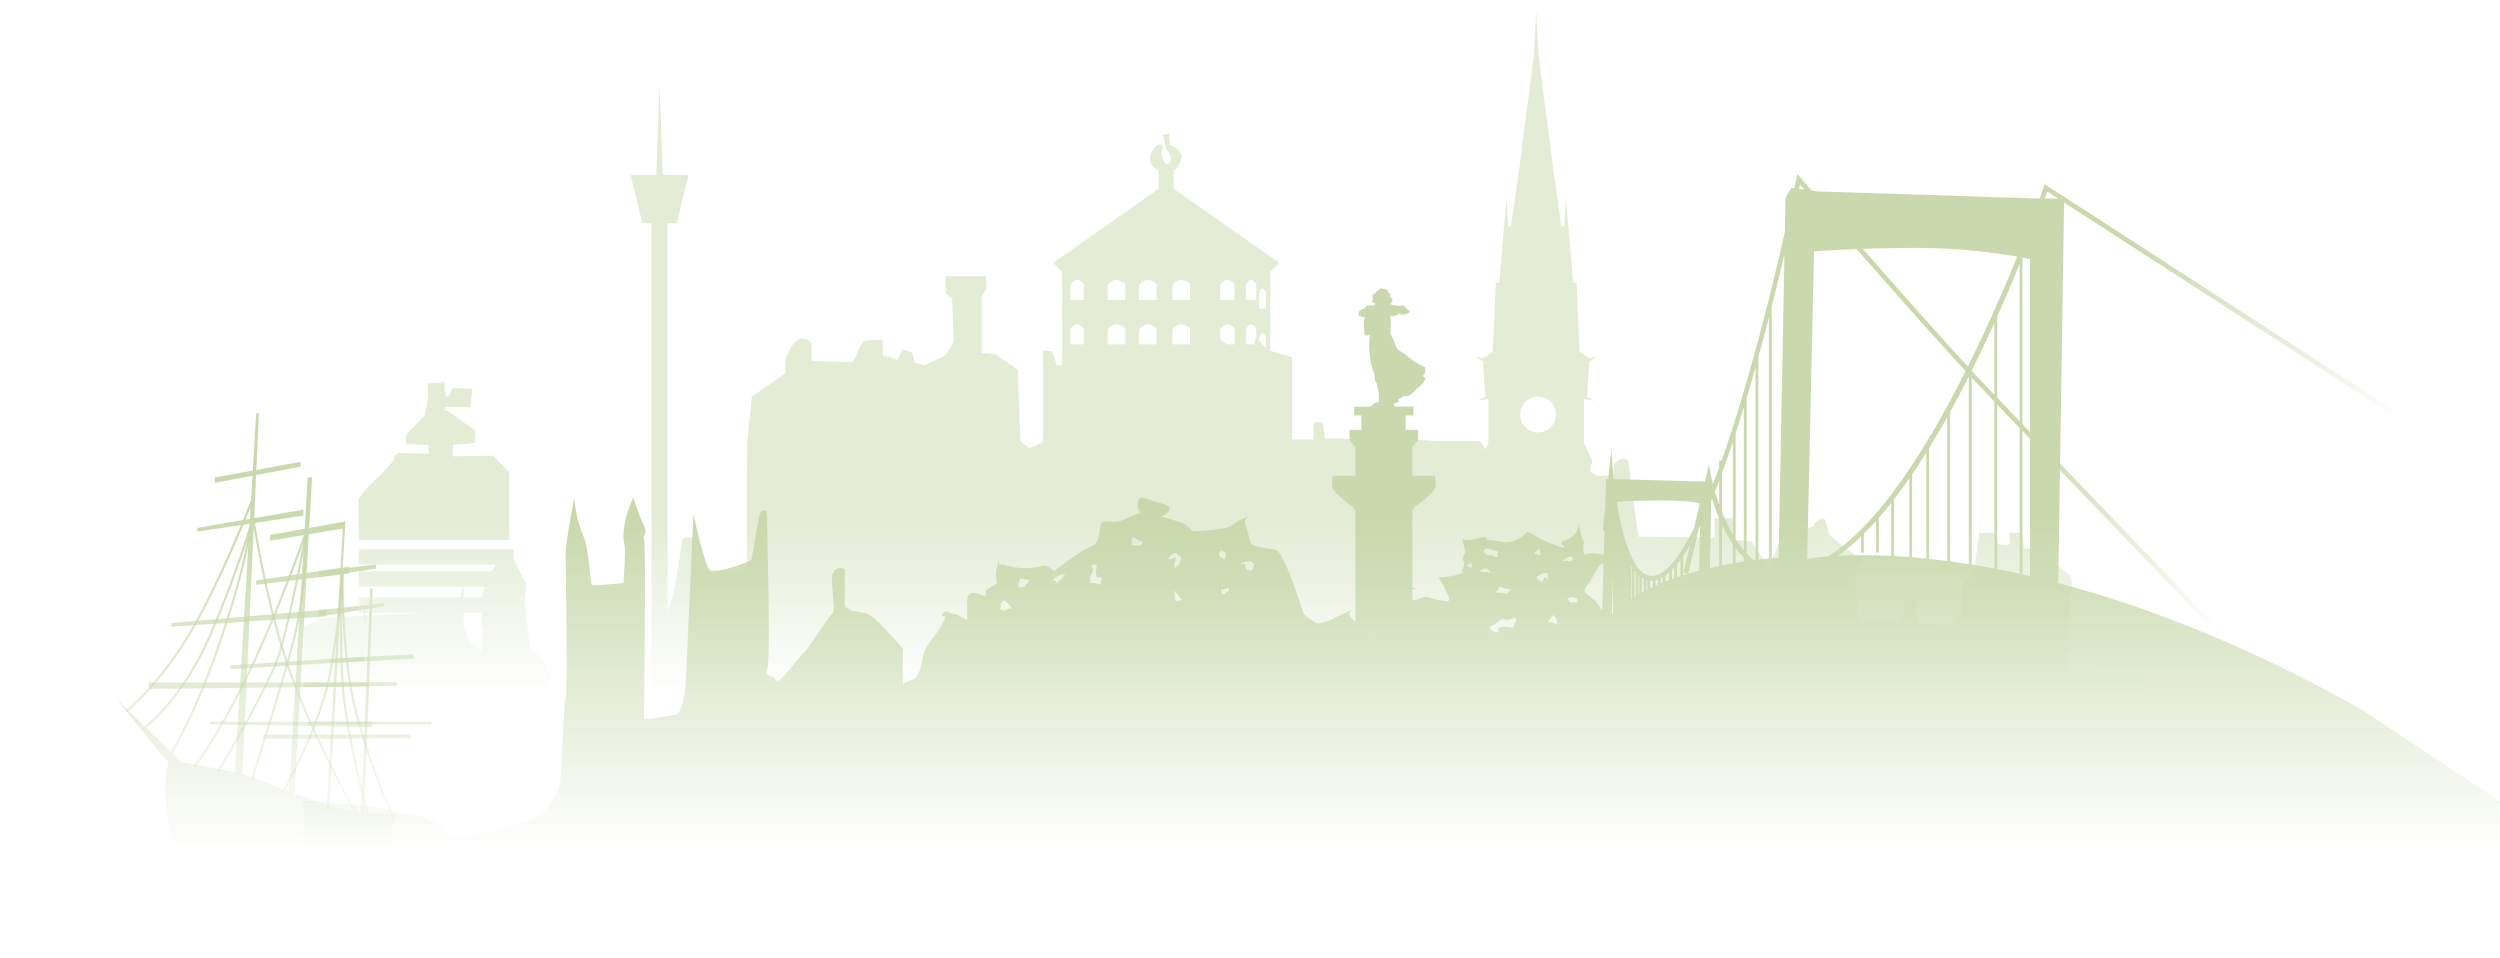 <svg xmlns="http://www.w3.org/2000/svg" xmlns:xlink="http://www.w3.org/1999/xlink" version="1.1" id="Layer_1" x="0" y="0" width="960" height="368" viewBox="-40 0 960 368" enable-background="new -40 0 960 368" xml:space="preserve">
  <path fill="#D0D2D3" d="M100.39 239.11c0-2.82-0.73-5.02-0.73-5.02S99.93 236.22 100.39 239.11z"/>
  <linearGradient id="SVGID_1_" gradientUnits="userSpaceOnUse" x1="-0.77" y1="24.87" x2="-0.77" y2="151.65" gradientTransform="matrix(1 0 0 -1 59.16 351.401)">
    <stop offset="0" style="stop-color:#C9D9AD;stop-opacity:0"/>
    <stop offset="1" stop-color="#C9D9AD"/>
  </linearGradient>
  <path fill="url(#SVGID_1_)" d="M112.4 312.4l-1.65 5.16 -1.65 8.86H27.25c0 0-3.5-13.61-3.71-20.82 -0.21-7.22 1.03-12.78 1.03-12.78l-20.2-24.75 25.15 24.53c0 0 23.92 3.92 30.72 7.01 6.8 3.09 29.48 11.75 37.32 12.37C105.39 312.6 112.4 312.4 112.4 312.4z"/>
  <linearGradient id="SVGID_2_" gradientUnits="userSpaceOnUse" x1="-4.38" y1="24.87" x2="-4.38" y2="151.65" gradientTransform="matrix(1 0 0 -1 59.16 351.401)">
    <stop offset="0" style="stop-color:#C9D9AD;stop-opacity:0"/>
    <stop offset="1" stop-color="#C9D9AD"/>
  </linearGradient>
  <polygon fill="url(#SVGID_2_)" points="58.38 158.8 50.14 297.24 53.09 297.35 59.42 158.8 "/>
  <linearGradient id="SVGID_3_" gradientUnits="userSpaceOnUse" x1="16.23" y1="24.87" x2="16.23" y2="151.65" gradientTransform="matrix(1 0 0 -1 59.16 351.401)">
    <stop offset="0" style="stop-color:#C9D9AD;stop-opacity:0"/>
    <stop offset="1" stop-color="#C9D9AD"/>
  </linearGradient>
  <polygon fill="url(#SVGID_3_)" points="78.17 183.34 70.97 303.98 73.09 304.77 79.82 183.34 "/>
  <linearGradient id="SVGID_4_" gradientUnits="userSpaceOnUse" x1="29.84" y1="24.87" x2="29.84" y2="151.65" gradientTransform="matrix(1 0 0 -1 59.16 351.401)">
    <stop offset="0" style="stop-color:#C9D9AD;stop-opacity:0"/>
    <stop offset="1" stop-color="#C9D9AD"/>
  </linearGradient>
  <polygon fill="url(#SVGID_4_)" points="92.61 200.24 91.77 200.39 85.39 310.74 86.42 310.74 "/>
  <linearGradient id="SVGID_5_" gradientUnits="userSpaceOnUse" x1="41.71" y1="24.87" x2="41.71" y2="151.65" gradientTransform="matrix(1 0 0 -1 59.16 351.401)">
    <stop offset="0" style="stop-color:#C9D9AD;stop-opacity:0"/>
    <stop offset="1" stop-color="#C9D9AD"/>
  </linearGradient>
  <polygon fill="url(#SVGID_5_)" points="102.22 226.01 98.62 312.06 99.82 313.01 103.12 226.01 "/>
  <linearGradient id="SVGID_6_" gradientUnits="userSpaceOnUse" x1="-0.21" y1="24.89" x2="-0.21" y2="151.66" gradientTransform="matrix(1 0 0 -1 59.16 351.401)">
    <stop offset="0" style="stop-color:#C9D9AD;stop-opacity:0"/>
    <stop offset="1" stop-color="#C9D9AD"/>
  </linearGradient>
  <polygon fill="url(#SVGID_6_)" points="42.51 183.34 75.4 177.36 75.4 179.21 42.51 185.4 "/>
  <linearGradient id="SVGID_7_" gradientUnits="userSpaceOnUse" x1="-3.04" y1="24.84" x2="-3.04" y2="151.65" gradientTransform="matrix(1 0 0 -1 59.16 351.401)">
    <stop offset="0" style="stop-color:#C9D9AD;stop-opacity:0"/>
    <stop offset="1" stop-color="#C9D9AD"/>
  </linearGradient>
  <polygon fill="url(#SVGID_7_)" points="35.71 202.72 76.53 195.71 76.53 197.98 35.71 204.16 "/>
  <linearGradient id="SVGID_8_" gradientUnits="userSpaceOnUse" x1="0.03" y1="24.82" x2="0.03" y2="151.7" gradientTransform="matrix(1 0 0 -1 59.16 351.401)">
    <stop offset="0" style="stop-color:#C9D9AD;stop-opacity:0"/>
    <stop offset="1" stop-color="#C9D9AD"/>
  </linearGradient>
  <polygon fill="url(#SVGID_8_)" points="17.15 262.09 101.24 262.09 101.16 263.56 17.15 264.57 "/>
  <linearGradient id="SVGID_9_" gradientUnits="userSpaceOnUse" x1="-3.56" y1="24.9" x2="-3.56" y2="151.64" gradientTransform="matrix(1 0 0 -1 59.16 351.401)">
    <stop offset="0" style="stop-color:#C9D9AD;stop-opacity:0"/>
    <stop offset="1" stop-color="#C9D9AD"/>
  </linearGradient>
  <polygon fill="url(#SVGID_9_)" points="25.81 239.21 85.39 234.06 85.39 236.63 25.81 240.65 "/>
  <linearGradient id="SVGID_10_" gradientUnits="userSpaceOnUse" x1="19.02" y1="24.87" x2="19.02" y2="151.65" gradientTransform="matrix(1 0 0 -1 59.16 351.401)">
    <stop offset="0" style="stop-color:#C9D9AD;stop-opacity:0"/>
    <stop offset="1" stop-color="#C9D9AD"/>
  </linearGradient>
  <polygon fill="url(#SVGID_10_)" points="63.74 205.4 92.61 200.24 92.44 202.82 63.74 207.66 "/>
  <linearGradient id="SVGID_11_" gradientUnits="userSpaceOnUse" x1="17.05" y1="24.84" x2="17.05" y2="151.66" gradientTransform="matrix(1 0 0 -1 59.16 351.401)">
    <stop offset="0" style="stop-color:#C9D9AD;stop-opacity:0"/>
    <stop offset="1" stop-color="#C9D9AD"/>
  </linearGradient>
  <polygon fill="url(#SVGID_11_)" points="58.38 222.92 94.05 217.56 94.05 220.24 58.38 224.57 "/>
  <linearGradient id="SVGID_12_" gradientUnits="userSpaceOnUse" x1="14.9" y1="24.89" x2="14.9" y2="151.63" gradientTransform="matrix(1 0 0 -1 59.16 351.401)">
    <stop offset="0" style="stop-color:#C9D9AD;stop-opacity:0"/>
    <stop offset="1" stop-color="#C9D9AD"/>
  </linearGradient>
  <polygon fill="url(#SVGID_12_)" points="48.49 255.49 99.62 252.2 99.62 253.84 48.49 256.94 "/>
  <linearGradient id="SVGID_13_" gradientUnits="userSpaceOnUse" x1="12.73" y1="24.94" x2="12.73" y2="151.53" gradientTransform="matrix(1 0 0 -1 59.16 351.401)">
    <stop offset="0" style="stop-color:#C9D9AD;stop-opacity:0"/>
    <stop offset="1" stop-color="#C9D9AD"/>
  </linearGradient>
  <polygon fill="url(#SVGID_13_)" points="40.65 277.14 103.12 277.14 103.12 279.2 40.65 278.17 "/>
  <linearGradient id="SVGID_14_" gradientUnits="userSpaceOnUse" x1="30.15" y1="24.86" x2="30.15" y2="151.66" gradientTransform="matrix(1 0 0 -1 59.16 351.401)">
    <stop offset="0" style="stop-color:#C9D9AD;stop-opacity:0"/>
    <stop offset="1" stop-color="#C9D9AD"/>
  </linearGradient>
  <polygon fill="url(#SVGID_14_)" points="61.06 282.09 117.55 282.09 117.55 283.53 61.06 283.67 "/>
  <linearGradient id="SVGID_15_" gradientUnits="userSpaceOnUse" x1="42.72" y1="24.92" x2="42.72" y2="151.56" gradientTransform="matrix(1 0 0 -1 59.16 351.401)">
    <stop offset="0" style="stop-color:#C9D9AD;stop-opacity:0"/>
    <stop offset="1" stop-color="#C9D9AD"/>
  </linearGradient>
  <rect x="78.17" y="277.14" fill="url(#SVGID_15_)" width="47.42" height="1.03"/>
  <linearGradient id="SVGID_16_" gradientUnits="userSpaceOnUse" x1="35.3" y1="24.84" x2="35.3" y2="151.68" gradientTransform="matrix(1 0 0 -1 59.16 351.401)">
    <stop offset="0" style="stop-color:#C9D9AD;stop-opacity:0"/>
    <stop offset="1" stop-color="#C9D9AD"/>
  </linearGradient>
  <polygon fill="url(#SVGID_16_)" points="112.4 261.94 112.4 263.33 76.53 263.86 76.53 262.09 "/>
  <linearGradient id="SVGID_17_" gradientUnits="userSpaceOnUse" x1="43.44" y1="24.87" x2="43.44" y2="151.65" gradientTransform="matrix(1 0 0 -1 59.16 351.401)">
    <stop offset="0" style="stop-color:#C9D9AD;stop-opacity:0"/>
    <stop offset="1" stop-color="#C9D9AD"/>
  </linearGradient>
  <polygon fill="url(#SVGID_17_)" points="118.79 251.22 118.79 252.92 86.86 254.62 86.42 253.02 "/>
  <linearGradient id="SVGID_18_" gradientUnits="userSpaceOnUse" x1="35.71" y1="24.86" x2="35.71" y2="151.66" gradientTransform="matrix(1 0 0 -1 59.16 351.401)">
    <stop offset="0" style="stop-color:#C9D9AD;stop-opacity:0"/>
    <stop offset="1" stop-color="#C9D9AD"/>
  </linearGradient>
  <polygon fill="url(#SVGID_18_)" points="107.45 232.82 82.29 236.84 82.29 234.32 107.45 231.58 "/>
  <linearGradient id="SVGID_19_" gradientUnits="userSpaceOnUse" x1="34.16" y1="24.9" x2="34.16" y2="151.65" gradientTransform="matrix(1 0 0 -1 59.16 351.401)">
    <stop offset="0" style="stop-color:#C9D9AD;stop-opacity:0"/>
    <stop offset="1" stop-color="#C9D9AD"/>
  </linearGradient>
  <polygon fill="url(#SVGID_19_)" points="104.36 218.38 82.29 221.67 82.29 219.33 104.36 216.74 "/>
  <linearGradient id="SVGID_20_" gradientUnits="userSpaceOnUse" x1="-6.35" y1="24.87" x2="-6.35" y2="151.65" gradientTransform="matrix(1 0 0 -1 59.16 351.401)">
    <stop offset="0" style="stop-color:#C9D9AD;stop-opacity:0"/>
    <stop offset="1" stop-color="#C9D9AD"/>
  </linearGradient>
  <path fill="url(#SVGID_20_)" d="M96.64 313.21c-0.18-0.32-18.32-32.51-27.1-59.24 -7.71-23.48-12.35-52.14-13.4-58.98 -2.54 6.34-13.17 32.35-23.38 49.27C21.11 263.58 8.9 273.38 8.78 273.48l-0.51-0.65c0.12-0.1 12.21-9.81 23.79-29 11.6-19.23 23.76-50.26 23.88-50.57l0.57-1.47 0.22 1.56c0.05 0.34 4.84 33.7 13.59 60.36s26.85 58.77 27.04 59.1L96.64 313.21z"/>
  <linearGradient id="SVGID_21_" gradientUnits="userSpaceOnUse" x1="-23.13" y1="24.87" x2="-23.13" y2="151.65" gradientTransform="matrix(1 0 0 -1 59.16 351.401)">
    <stop offset="0" style="stop-color:#C9D9AD;stop-opacity:0"/>
    <stop offset="1" stop-color="#C9D9AD"/>
  </linearGradient>
  <path fill="url(#SVGID_21_)" d="M26.16 289.21l-0.69-0.45c0.09-0.13 8.83-13.58 18.92-43.29 6.44-18.97 9.27-31.27 10.47-37.72 -2.25 6.96-6.82 20.19-13.83 36.47 -10.44 24.25-24.86 35.21-25 35.32l-0.49-0.66c0.14-0.1 14.4-10.95 24.74-34.98 10.38-24.12 15.4-41.53 15.44-41.7l0.81 0.15c-0.01 0.13-1.23 13.57-11.36 43.4C35.04 275.55 26.24 289.08 26.16 289.21z"/>
  <linearGradient id="SVGID_22_" gradientUnits="userSpaceOnUse" x1="-3.01" y1="24.87" x2="-3.01" y2="151.65" gradientTransform="matrix(1 0 0 -1 59.16 351.401)">
    <stop offset="0" style="stop-color:#C9D9AD;stop-opacity:0"/>
    <stop offset="1" stop-color="#C9D9AD"/>
  </linearGradient>
  <path fill="url(#SVGID_22_)" d="M34.95 294.72l-0.65-0.51c0.11-0.14 11.53-14.71 25.48-46.01 8.93-20.04 17.37-43.93 17.45-44.17l0.78 0.28c-0.08 0.24-8.53 24.16-17.48 44.23C46.54 279.94 35.06 294.58 34.95 294.72z"/>
  <linearGradient id="SVGID_23_" gradientUnits="userSpaceOnUse" x1="1.53" y1="24.87" x2="1.53" y2="151.65" gradientTransform="matrix(1 0 0 -1 59.16 351.401)">
    <stop offset="0" style="stop-color:#C9D9AD;stop-opacity:0"/>
    <stop offset="1" stop-color="#C9D9AD"/>
  </linearGradient>
  <path fill="url(#SVGID_23_)" d="M57.12 299.54l-0.79-0.25c0.12-0.37 11.8-37.13 16.08-53.74 3.17-12.29 4.25-27.85 4.62-35.94 -2.14 11.3-7.29 37.23-11.05 46.06 -6.66 15.63-21.8 40.69-21.95 40.94l-0.7-0.43c0.15-0.25 15.26-25.27 21.9-40.84 4.8-11.27 11.92-50.84 12-51.24l0.82 0.08c0 0.24-0.33 24.17-4.82 41.58C68.93 262.38 57.24 299.17 57.12 299.54z"/>
  <linearGradient id="SVGID_24_" gradientUnits="userSpaceOnUse" x1="30.74" y1="24.87" x2="30.74" y2="151.65" gradientTransform="matrix(1 0 0 -1 59.16 351.401)">
    <stop offset="0" style="stop-color:#C9D9AD;stop-opacity:0"/>
    <stop offset="1" stop-color="#C9D9AD"/>
  </linearGradient>
  <path fill="url(#SVGID_24_)" d="M110.23 313.19c-0.07-0.14-6.75-14.11-13.28-37.18 -4.35-15.37-5.49-35.32-5.77-47.03 -0.75 7.99-2.1 19.79-4.36 31.12 -3.92 19.67-17.14 43.15-17.27 43.39l-0.72-0.41c0.13-0.23 13.29-23.6 17.18-43.14 3.9-19.58 5.1-40.56 5.11-40.77l0.83 0.03c-0.01 0.33-0.71 33.61 5.79 56.58 6.51 22.99 13.16 36.9 13.23 37.04L110.23 313.19z"/>
  <linearGradient id="SVGID_25_" gradientUnits="userSpaceOnUse" x1="36.93" y1="24.87" x2="36.93" y2="151.65" gradientTransform="matrix(1 0 0 -1 59.16 351.401)">
    <stop offset="0" style="stop-color:#C9D9AD;stop-opacity:0"/>
    <stop offset="1" stop-color="#C9D9AD"/>
  </linearGradient>
  <path fill="url(#SVGID_25_)" d="M100.84 313.12c-0.06-0.21-5.72-21.3-8.64-40.66 -2.92-19.38-1.09-52.94-1.07-53.28l0.82 0.05c-0.02 0.34-1.85 33.82 1.06 53.11 2.91 19.31 8.56 40.35 8.62 40.57L100.84 313.12z"/>
  <linearGradient id="SVGID_26_" gradientUnits="userSpaceOnUse" x1="380.98" y1="25.29" x2="380.98" y2="149.8" gradientTransform="matrix(1 0 0 -1 59.16 351.401)">
    <stop offset="0.48" style="stop-color:#E4ECD6;stop-opacity:0"/>
    <stop offset="1" stop-color="#E4ECD6"/>
  </linearGradient>
  <path fill="url(#SVGID_26_)" d="M791.74 283.54c-3.3-0.62-9.69-3.09-9.69-3.71s2.06-19.79 2.06-19.79L753.6 257.15l1.24-27.83c0 0 1.85-6.19-0.21-8.45 -2.06-2.26-5.36-3.3-5.36-5.77s0.62-4.53-4.12-4.53c-4.74 0-7.83 0-7.83 0s-1.03-5.98-1.65-5.98 -4.33 0-4.33 0 1.24 4.12 0 4.54c-1.23 0.41-3.92 0-4.12-0.62 -0.21-0.62-1.44-3.92-1.44-3.92h-5.77l-1.85 14.02c0 0-5.15 7.01-5.15 8.04 0 1.03 0 8.25 0 9.28s-2.47 3.92-2.47 3.92l-14.02-0.41 -1.44-9.07 -4.12 0.21v5.77l-2.06 2.27 -15.46-0.41 -1.24-19.38 4.12-2.89c0 0-14.22-9.89-14.22-11.34s-1.24-5.57-1.85-5.57c-0.62 0-3.3 1.03-3.71 2.68 -0.41 1.65-6.6 1.03-6.6 1.03V198h-5.57c0 0-1.03 7.84-1.24 9.69 -0.2 1.86-3.92 10.1-3.92 10.1l-6.6-9.89 -7.22-0.62v-8.25h-7.01v7.42l-29.27-0.41c0 0-3.71-27.21-3.71-28.45s-1.85-1.85-2.68-1.44c-0.82 0.41-3.09 1.44-3.09 2.89 0 1.45 0 3.5 0 3.5l-6.18 0.21 -2.74-1.66v-2.71h0.67v-1.5l-3.11-6.74v-16.85c0 0 2.24 0.1 3.57 0.7 -0.23-0.9-2.44-1.64-2.44-1.64l0.97-13.58 3.13-1.87 -3.13 0.73 -3.77-2.5L565.4 108.57h-1.33L562.3 87.75l-1.03-11.28 -0.63 10.41c0 0-1.04 0.1-1.14-0.43 -0.1-0.54-2.67-18.72-3.33-23.56 -0.67-4.84-1.77-14.75-2.2-17.18 -0.43-2.44-2.97-22.82-3.14-24.39 -0.07-0.73-0.93-17.22-0.93-17.22s-0.89 16.79-0.93 17.22c-0.17 1.57-2.71 21.95-3.14 24.39 -0.44 2.44-1.54 12.35-2.2 17.18 -0.67 4.84-3.23 23.02-3.34 23.56 -0.1 0.54-1.13 0.44-1.13 0.44l-0.63-10.41 -1.04 11.28 -1.77 20.82h-1.33l-1.2 26.56 -3.77 2.5 -3.13-0.73 3.13 1.87 0.97 13.58c0 0-2.2 0.74-2.44 1.64 1.34-0.6 3.57-0.7 3.57-0.7v16.85l-1.11 2.41 -2.09-3.2H511.83l-10.31-0.62 -16.49-0.21h-6.39l-9.89-0.21 -0.82-6.18h-3.51v6.6h-8.25V137.2l-8.38-2.53V104.36l3.43-3.43 -40.54-28.45V65.33c0 0 2.75-1.37 3.16-5.63 0 0-1.21-3.16-4.51-3.99 -0.41-2.33-0.41-4.53-0.41-4.53L406.03 52l0.96 0.69 0.81 4.54c0 0 3.04 3.16 1.39 5.22 -1.65 2.06-3.85-2.22-2.89-5.22 0.96-3-3.3-2.2-4.53 2.47 -1.09 4.14 3.16 5.63 3.16 5.63v7.15l-40.54 28.45 3.43 3.44v36.02c-1.19-0.05-1.95-0.09-1.95-0.09l-1.85-5.36 -3.5-0.41v35.25l-5.15 2.27 -3.51-2.47 -1.03-27.63 -8.66-5.98 -5.15-0.41V113.5l1.85-2.68 -0.21-4.74h-15.52v6.6l2.47 1.86 0.62 16.7 -3.09 5.15 -8.25 3.92 -3.5-1.03 -1.24-3.92 -3.5-1.24 -2.06 4.12 -5.57-1.85v-5.98c0 0-5.77 0-7.21 0.62 -1.44 0.62-3.09 5.77-3.09 5.77l-1.24 2.27 -15.87-0.41v-6.8c0 0-1.44-2.47-4.53-1.65 -3.09 0.82-5.57 7.83-5.57 8.66 0 0.82 0 4.54 0 4.54l-12.78 8.87 -1.85 17.93c0 0-0.21 46.39 0 48.04 0.21 1.65-1.86 1.85-1.86 1.85l-17.32-1.85 -1.44-11.96c0 0-3.3 0-3.92 0.41 -0.62 0.41-2.68 20.41-5.15 25.57 -0.28 0.58-0.56 1.5-0.83 2.65V85.7h3.5l4.54-18.55h-9.89l-1.24-34.84 -1.24 34.84h-9.9l4.54 18.55h3.5v182.77l-4.53 0.43 -33.81 1.86c0 0-2.06-3.5-1.85-4.33 0.21-0.82 0.62-2.88 1.03-4.74 0.41-1.85 1.03 0.21-0.21-2.88 -1.24-3.09-2.47-6.6-4.12-7.63s-3.09-1.85-3.09-1.85l-1.85-14.21c0 0 0.83 0.2 0-1.25 -0.82-1.44 0.83-9.48 0-10.52 -0.74-0.92-3.77-7.1-4.41-8.4v-4.03H97.82v5.9h52.56c-0.53 0.81-1.09 1.69-1.62 2.57H97.82v5.9h39.79c-0.22 1.16-0.5 2.63-0.81 4.1H97.82v5.92h26.72c-11.68 0.49-40.62 1.78-40.95 2.27 -0.41 0.62-7.01 2.89-7.01 2.89v139.56H803.7V290.37C795.04 287.87 795.04 284.16 791.74 283.54zM138.01 225.27h8.16c-0.44 1.27-0.99 2.79-1 4.1h-7.15C138.01 227.82 138.01 226.38 138.01 225.27zM131.6 235.29h3.22C134.08 235.42 132.76 235.38 131.6 235.29zM144.94 250.35l-2.19-2.68 -2.27-1.03c0 0-2.47-4.54-2.47-8.45 0-0.74 0-1.75 0-2.89h7.14c-0.17 2.7-0.37 5.43 0.01 5.78C145.84 241.69 144.94 250.35 144.94 250.35zM376.15 132.22h-5.22v-5.63c0 0 1.1-2.06 2.61-2.06 1.51 0 2.61 1.65 2.61 1.65V132.22L376.15 132.22zM376.15 115.18h-5.22v-5.63c0 0 1.1-2.06 2.61-2.06 1.51 0 2.61 1.65 2.61 1.65V115.18L376.15 115.18zM392.1 132.22h-6.73v-5.63c0 0 1.42-2.06 3.37-2.06 1.95 0 3.37 1.65 3.37 1.65v6.04H392.1zM392.1 115.18h-6.73v-5.63c0 0 1.42-2.06 3.37-2.06 1.95 0 3.37 1.65 3.37 1.65v6.04H392.1zM404.09 132.22h-6.73v-5.63c0 0 1.42-2.06 3.36-2.06 1.95 0 3.37 1.65 3.37 1.65V132.22L404.09 132.22zM404.09 115.18h-6.73v-5.63c0 0 1.42-2.06 3.36-2.06 1.95 0 3.37 1.65 3.37 1.65V115.18L404.09 115.18zM416.94 132.22h-6.73v-5.63c0 0 1.41-2.06 3.37-2.06 1.95 0 3.37 1.65 3.37 1.65v6.04H416.94zM416.94 115.18h-6.73v-5.63c0 0 1.41-2.06 3.37-2.06 1.95 0 3.37 1.65 3.37 1.65v6.04H416.94zM434.05 132.22h-3.08l-2.42-2.08v-3.56c0 0 1.16-2.06 2.75-2.06 1.6 0 2.75 1.65 2.75 1.65V132.22zM434.05 115.18h-5.5v-5.63c0 0 1.16-2.06 2.75-2.06 1.6 0 2.75 1.65 2.75 1.65V115.18zM442.4 130.02l-0.31-0.28 -0.39 2.48h-3.29v-5.63c0 0 0.84-2.06 1.99-2.06 1.16 0 1.99 1.65 1.99 1.65v3.84H442.4zM442.4 115.18h-3.98v-5.63c0 0 0.84-2.06 1.99-2.06 1.16 0 1.99 1.65 1.99 1.65V115.18L442.4 115.18zM446.13 133.46l-2.64-2.43v-1.15c0 0 0.55-2.06 1.32-2.06 0.77 0 1.32 1.65 1.32 1.65V133.46zM446.13 118.48h-2.64v-5.63c0 0 0.55-2.06 1.32-2.06 0.77 0 1.32 1.65 1.32 1.65V118.48zM550.62 166.05c-3.8 0-6.87-3.08-6.87-6.88 0-3.79 3.08-6.87 6.88-6.87s6.87 3.08 6.87 6.88C557.5 162.97 554.42 166.05 550.62 166.05z"/>
  <linearGradient id="SVGID_27_" gradientUnits="userSpaceOnUse" x1="67.41" y1="25.29" x2="67.41" y2="149.8" gradientTransform="matrix(1 0 0 -1 59.16 351.401)">
    <stop offset="0.48" style="stop-color:#E4ECD6;stop-opacity:0"/>
    <stop offset="1" stop-color="#E4ECD6"/>
  </linearGradient>
  <path fill="url(#SVGID_27_)" d="M155.54 207.32v-25.93l-6.2-6.42 -15.43 0.26v-4.36l8.45-0.78v-2.02c0 0 0.51-3.11-0.25-3.11 -0.73 0-9.46-7.19-10.69-7.19 -1.22 0-0.49-1.53-0.49-1.53s2.99 0 5.23 0c2.23 0 4.48 0.25 4.48 0.25l0.74-7.18c0 0-5.22-0.24-6.97-0.24 -1.76 0-0.49 1.02-1.76 2.56 -1.24 1.53-1.49 0-1.73-0.76 -0.24-0.78-0.24-4.13-0.24-4.13l-6.48 0.52 0.25 5.38 -1.24 6.69c0 0-3.73 4.11-5.97 6.16 -2.23 2.06-1.23 4.89-1.23 4.89l8.44 0.51 0.23 3.34c0 0-7.21 0-10.18-0.26 -2.98-0.25-3.22 1.28-3.22 2.31 0 1.03-6.72 7.69-8.71 9.48 -2 1.78-4.97 5.9-4.97 5.9l0.23 15.68h57.71V207.32z"/>
  <linearGradient id="SVGID_28_" gradientUnits="userSpaceOnUse" x1="755.05" y1="113.12" x2="678.64" y2="186.15" gradientTransform="matrix(1 0 0 -1 59.16 351.401)">
    <stop offset="0" style="stop-color:#C9D9AD;stop-opacity:0"/>
    <stop offset="1" stop-color="#C9D9AD"/>
  </linearGradient>
  <path fill="url(#SVGID_28_)" d="M718.96 144.33c-18.16-19.28-67.09-75.53-67.58-76.1l-1.22-1.4 -0.37 1.82c-0.3 1.47-0.61 2.97-0.93 4.51 0.65 0.05 1.25 0.18 1.79 0.39 0.23-1.07 0.42-1.99 0.57-2.71 7.71 8.85 49.84 57.15 66.41 74.75 18.18 19.3 172.63 179.99 173.15 180.52l1.32-1.28C891.57 324.3 737.12 163.62 718.96 144.33z"/>
  <linearGradient id="SVGID_29_" gradientUnits="userSpaceOnUse" x1="819.6" y1="156" x2="712.8" y2="165.28" gradientTransform="matrix(1 0 0 -1 59.16 351.401)">
    <stop offset="0" style="stop-color:#C9D9AD;stop-opacity:0"/>
    <stop offset="1" stop-color="#C9D9AD"/>
  </linearGradient>
  <path fill="url(#SVGID_29_)" d="M745.15 70.74l-0.38 1.12c-0.06 0.2-1.03 2.99-2.76 7.65 0.67 0.07 1.27 0.24 1.82 0.47 1.07-2.92 1.85-5.13 2.3-6.41l398.95 258.03 1-1.54L745.15 70.74z"/>
  <linearGradient id="SVGID_30_" gradientUnits="userSpaceOnUse" x1="453.02" y1="24.65" x2="453.02" y2="150.14" gradientTransform="matrix(1 0 0 -1 59.16 351.401)">
    <stop offset="0" style="stop-color:#C9D9AD;stop-opacity:0"/>
    <stop offset="1" stop-color="#C9D9AD"/>
  </linearGradient>
  <path fill="url(#SVGID_30_)" d="M947.75 326.11l-80.92-53.66c-45.05-25.36-84.32-40.11-116.46-48.56l2.26-147.63h-9.19l-84.89-2.73L647.82 72.16l-2.18 3.71 -0.25 13.14c-6.25 27.71-14.97 61.4-24.27 87.83h-0.95v2.68c-0.79 2.2-1.59 4.35-2.39 6.44 -0.51-1.98-0.75-3.23-0.77-3.29l-0.8-4.28 -1.53 6.53 -34.01-0.91h-1.02c-0.1-1.02-0.18-1.96-0.25-2.8l-0.65-8.64 -1.21 11.44h-0.82l-0.32 10.73 -0.95 9 0.68 0.09 -0.28 9.22c-7.8-2.04-7.39 2.06-7.81-2.06 -0.41-4.12 1.24 0-0.41-4.12 -1.65-4.12-0.83-7.83-1.65-4.12 -0.82 3.71-4.95 4.53-6.18 5.36 -1.24 0.83 4.95 4.12-3.71 0.83 -8.66-3.3-9.07-5.77-10.31-4.12 -1.24 1.65-3.3 2.47-4.54 2.89 -1.23 0.41 2.06 0-1.23 0.41 -3.3 0.41-1.65 0-5.36-0.41s-3.71-0.41-3.71-0.41 0.82-2.06-4.12-0.41c-4.95 1.65-5.77-1.65-4.95 1.65 0.83 3.3 0.83 3.3 0.83 3.3s-0.97 2.48-1.1 2.48 1.37 2.06 0 4.12c-1.37 2.06 2.75 0.82-1.37 2.06 -4.12 1.24-7.83 1.24-7.83 1.24 2.48 4.12 4.95 8.66 3.71 9.07 -1.24 0.41-2.47-0.41-3.71-0.41 -1.24 0-3.71-1.24-4.95-1.24 -1.24 0-2.89 1.24-4.12 1.24 -0.24 0-0.6 0.08-1 0.18v-3.99c1.44-0.81 2.34-0.96 0-0.8v-29.82c0.19-0.43 0.46-0.83 0.82-1.15 2.13-1.88 7.95-5.48 8.08-8.18 0.13-2.69-0.23-3.95-0.23-3.95h-8.67V171.5l2.21-2.36v-4.1h-4.76v-5.53h2.98v-3.39h-6.97c-0.04-0.12-0.1-0.21-0.2-0.22 -0.27-0.04-0.4-0.75-0.4-0.79s0.18-0.23 0.86-0.4c0.69-0.16 1.13-0.51 1.13-0.51s-0.05-0.33-0.16-0.65c-0.11-0.31 0.49-0.49 0.86-0.69 0.37-0.2 1.06-0.8 1.06-0.8s1.37 0.15 2.14-0.14c0.78-0.29 2.06-1.64 2.7-2.35 0.64-0.71 1.75-1.43 2.5-2.24 0.75-0.81 1.12-2.18 1.12-2.18l-1.05-0.71c0 0 0.55-0.68 0.85-1.3 0.3-0.63 0-2.19 0-2.19s-1.39-0.57-2.14-0.96c-0.75-0.39-3.52-2.14-4.78-3.35 -1.26-1.22-3.29-2.13-3.59-2.42 -0.3-0.29-0.55-0.89-0.92-2.05 -0.36-1.16-1.85-3.93-1.95-4.34 0.1-0.16 0.31-1.96 0.29-3.09 -0.02-1.13-0.22-3.6-0.22-3.6s0.3 0.27 0.98 0.26c0.69-0.01 2.22-0.89 2.49-0.94 0.27-0.05 0.19 0.38 1.61 0.36 1.43-0.01 2.28-0.83 2.33-1.13s-0.29-0.58-0.71-0.75c-0.43-0.18-1.04-1.18-1.52-1.53 -0.47-0.35-1.42 0.15-3-0.03 -1.58-0.17-2.4-0.71-2.36-0.71s0.53 0.09 0.94-1.03c0.42-1.11-1.1-1.65-1.1-1.65s0.19-0.65 0.22-0.69c0.02-0.04 0.42 0.11 0.65 0.06 -0.1-0.29-1.44-1.02-1.44-1.02s-0.01-0.19 0.11-0.47c-0.25-0.79-2.31-1.1-2.8-1.13 -0.49-0.02-0.85 0.76-0.89 0.76s-0.39 0.09-0.59 0.27 -1.45 1.23-1.79 1.56c-0.34 0.34 0.25 0.56 0.25 0.56s-0.07 0.21-0.12 0.34 -0.08 0.97-0.15 0.99c-0.06 0.02-0.21 0.36-0.17 0.5s0.86 0.73 0.9 0.81c0.04 0.09 0.51 0.1 0.51 0.1s-0.3 0.35-0.41 0.41c-0.11 0.06-0.81 0.28-1.03 0.28 -0.21 0-1.2 0.05-1.45 0.06s-0.54 0-0.54 0l-0.23 0.33 -0.2 0.38h-0.42l-0.13 0.62c0 0 0 0-0.43-0.05 -0.42-0.05-1.35 0.82-1.53 0.9 -0.17 0.08-0.15 0.95-0.15 1.23 0 0.28 0.63 0.7 0.93 0.78 0.3 0.07 1.38 0.1 1.38 0.1s-0.23 0.87-0.3 2.25c-0.08 1.38 0.12 4.41 0.42 4.78 0.3 0.38 1.85-0.18 1.85-0.18s-0.15 1.98-0.25 3.76c-0.1 1.78 0.35 5.03 0.58 6.58 0.23 1.55 1.32 4.51 1.32 4.51s0.33 1.23 0.3 2.18c-0.02 0.95 0.7 1.55 0.7 1.55s0.07 0.5 0.2 1.33 0.55 1.9 0.63 2.95c0.08 1.06 0 2.96 0 2.96s-0.55 0.1-0.7 0.12c-0.15 0.03-0.6 0.18-0.6 0.18s-0.32 0.2-0.42 0.25 0 0-0.1 0.07c-0.1 0.08-0.25 0.1-0.37 0.15s-0.12 0.15-0.15 0.45c-0.02 0.3-0.12 0.18-0.52 0.32 -0.21 0.08-0.31 0.16-0.37 0.24h-6.23v3.39h2.75v5.53h-4.52v4.1l2.21 2.36v11.19h-8.69c0 0-0.35 1.26-0.22 3.95 0.13 2.7 5.94 6.3 8.08 8.18 0.37 0.33 0.64 0.73 0.83 1.18v42.82c-1.24-1.08-1.76-1.86-2.28-2.64 -0.82-1.23 2.89-2.89-0.82-1.23 -3.71 1.65-4.54 2.06-5.77 2.88 -1.24 0.83-5.77 1.65-5.77 1.65s-4.95-2.89-5.36-4.12c-0.41-1.24-7.42-23.92-10.72-24.33 -3.3-0.41-9.07-1.24-9.48-2.47 -0.41-1.24-1.24-5.12-2.06-7.3 -0.82-2.18 2.88-3.83-0.82-2.18 -3.71 1.65-3.3 3.3-9.49 4.12 -6.18 0.82-9.89 0.82-9.89 0.82s-1.65-2.06-3.3-2.89 -8.66-2.73-8.66-2.73 7.01-3.45 0-5.1c-7.01-1.65-8.66-4.12-9.07 0 -0.41 4.13 2.47 3.3-0.41 4.13 -2.89 0.82-4.53 2.47-7.83 2.88 -3.3 0.41-5.77-1.24-6.18 2.06 -0.41 3.3-1.24 6.6-2.47 7.01 -1.24 0.41-1.65 0.41-4.95 2.47 -3.3 2.06-10.31 7.42-10.31 7.42s-2.89-2.47-4.12-2.06c-1.24 0.41-4.12 0.83-5.36 0.83 -1.24 0 1.65 0.41-3.71 0 -5.36-0.41-6.18-1.65-7.42-1.24 -1.24 0.41 0-4.12-1.24 0.41 -1.24 4.54 0 6.6 0 6.6l-4.53 2.89v2.48c0 0-7.01-4.13-7.01 1.24 0 5.36 0 7.84 0 7.84s-3.71-2.47-4.95-2.47c-1.24 0-3.71-2.06-4.54 0 -0.83 2.06 2.47-1.24 0 3.71 -2.48 4.95-6.6 7.84-7.42 12.37 -0.82 4.53-2.06 8.42-3.71 8.95 -1.65 0.53-4.12 1.77-4.12 1.77v-10.72 -2.89c0 0-9.48-10.72-11.96-12.37 -2.47-1.65-7.83-2.06-7.83-2.06l-2.47-1.65v-14.43c0 0-4.95-2.06-4.95 4.12 0 6.19 1.65 11.96 0 13.2 -1.65 1.24-9.48 14.02-10.72 14.84 -1.24 0.83-0.41 0.42-3.71 4.12 -3.3 3.71-6.18 8.43-7.42 6.07 -1.24-2.36-4.12 0.12-2.89-4.42 1.24-4.53-0.3-60.2-0.3-60.2s-2.17-1.65-3 2.47c-0.82 4.13-2.47 14.84-2.89 16.08 -0.41 1.23-13.61 5.36-15.67 4.53 -2.06-0.82-6.6-21.85-6.6-21.85s-2.47 55.02-2.89 63.38c-0.41 8.36-2.06 12.49-3.3 13.31 -1.24 0.83-12.78 2.06-12.78 2.06s0.83-68.03 0-69.27c-0.82-1.24 1.65-1.65 0-4.95s-4.12-10.91-4.12-10.91 -2.47 5.14-3.3 10.09 -0.41 6.6 0 8.66c0.41 2.06-0.48 14.02-0.48 14.02s-10.65 1.24-11.89 0.83c-1.24-0.41-0.82-12.78-3.71-19.38 -2.89-6.6-3.3-14.21-3.3-14.21s-3.3 17.51-3.3 20.4c0 2.89 0.82 51.54 0 56.08 -0.82 4.54-1.65 28.45-2.06 32.99 -0.41 4.54-7.01 12.78-9.48 13.61 -2.47 0.83-32.98 12.37-36.28 4.12s-52.78-10.82-52.78-10.82v36.8 145.19l691.41 6.47 -2.27-163.01 74 10.61L947.75 326.11zM346.75 233.98c-0.82 0.62 0 0-0.72 0.42 -0.72 0.41 0 0-1.24-0.21 -1.24-0.21-0.51-0.52-0.51-1.65s0.31-1.03 1.03-1.96c0 0 1.24 0.21 2.58 1.99C349.22 234.36 347.57 233.36 346.75 233.98zM353.86 224.6c-0.31 0.72-0.51 0.62-1.65 0.93 -1.13 0.31-0.72 0-1.03 0 0 0-0.31-1.44 0-1.57s0.21-0.91 0.41-1.42c0.2-0.51 1.24-0.21 2.99 0C356.33 222.74 354.17 223.88 353.86 224.6zM368.49 221.1c-0.1 0.62-0.72 1.13-2.06 2.27 -1.34 1.13 0 0-1.65-0.41 -1.65-0.41 0 0-0.1-0.69 0 0 2.27-1.88 3.92-1.78C370.25 220.58 368.6 220.47 368.49 221.1zM382.62 223.85c-0.2 1.42-0.93-0.08-2.81 0s-0.9-0.59-1.21-1.69c-0.31-1.1 0.31-1.38 0.58-1.69s0.25-0.51 0.45-1.85c0.21-1.34-0.31-0.63-0.31-0.63s-0.62-1.01 0.72-1.22c1.34-0.2 1.13 0.62 0.82 2.47l0.05 1.36 0.26 1.01c0 0 0 0 1.44 0.1C384.06 221.82 382.82 222.43 382.62 223.85zM398.18 209.45c-0.31 0-1.13 0-1.44 0 -0.31 0-1.13 0-1.85-0.1 -0.72-0.1-0.21-0.72 0-3.2l2.89 1.65c0 0 0.51 0.1 0.82 0C398.9 207.69 398.49 209.45 398.18 209.45zM410.96 217.69c-0.31-0.41 0.21-1.03 0.52-2.89 0.31-1.85-0.93 0.1-2.27 0s-0.1-1.03 0.51-1.55c0 0 0.93-0.92 1.35-0.92 0.43 0 1.23 0.62 2.05 1.34 0.83 0.72 0.21 1.13 0 2.09 -0.21 0.95-0.51 0.9-1.6 1.93C410.44 218.72 411.27 218.1 410.96 217.69zM413.54 230.58c-0.62 0.1-1.55 0.41-1.86 0 -0.31-0.41-0.49-0.21-0.61-1.24 -0.11-1.03 0-2.48 0-2.48 0.4 0.41 0.61 0.52 1.33 1.55 0.72 1.03 0.31 0.21 0.72 1.03C413.54 230.27 414.17 230.48 413.54 230.58zM429.14 210.19C429.23 209.68 429.21 209.78 429.14 210.19L429.14 210.19zM427.97 212.33c0 0 0.9-0.62 1.13-1.96 -0.06 0.36-0.15 0.85-0.23 1.34 0 0 1.16-0.31 1.56 0.6 0.4 0.91 0.33 0.54 0 1.88 -0.32 1.34-0.6 0.1-1.22 0C428.58 214.08 428.28 213.98 427.97 212.33zM431.37 227.25c-0.52 0.07-0.93 0.75-1.34 0.96s-0.93 0-1.13-1.34c-0.21-1.34 0.62-0.1 1.13-0.62l1.96-0.58C431.99 225.67 431.89 227.17 431.37 227.25zM441.16 218.25c-0.2 1.08-1.65 0.98-2.37 0.47s-0.21-0.83-0.72-1.96c-0.51-1.13 0 0-1.03-0.03 -1.03-0.03 0.31-0.8 0.62-1l2.79-0.21c1.03 0.93 0 0 0.72 0.72C441.89 216.97 441.37 217.18 441.16 218.25zM485.67 244.9h0.9C486.19 245.13 485.87 245.16 485.67 244.9zM525.17 217.59c-0.41 0.31 0 0.72 0 0.72s-0.41-0.31-1.44-0.82c-1.03-0.52 0.31-0.52 0.93-1.44C524.66 216.04 525.59 217.28 525.17 217.59zM539.09 226.15c1.76 0.21 0.42 0.52 0 1.44 -0.41 0.93-0.41 0-3.4 0 -2.99 0 0-0.41 0-2.37C535.69 225.22 537.34 225.94 539.09 226.15zM530.19 210.99c0.89-0.93 2.61 0.21 4.17 0.52 1.56 0.31 0.4 0.83 0.71 1.76 0.31 0.94-0.72 0.92-2.17 0 -1.44-0.92-0.52-0.11-1.24-0.01C530.95 213.36 529.03 212.2 530.19 210.99zM531.46 219.55c0 0-0.82 0.52-2.58 0 -1.75-0.52 0.21-0.52 1.14-1.24 0 0 2.37 0.31 2.16 1.47C531.97 220.93 531.46 219.55 531.46 219.55zM541.56 239.86c-0.93 2.06-0.82 0.62-4.33 0.83 -3.51 0.21-1.24 1.34-1.85 1.96 -0.62 0.62-3.3-0.41-3.19-1.96 0 0 3.51-2.06 4.22-2.78 0.72-0.72 1.86 0.21 1.86 0.21s0 0 2.27-0.51C542.8 237.07 542.49 237.79 541.56 239.86zM548.99 212.74l1.96-2.16c0 0 0 0 0.52 1.72 0.52 1.72-0.82 0.45-1.44 0.45C549.4 212.74 548.99 212.74 548.99 212.74zM553.52 221.78c-0.62-0.24-0.93 0.97-1.03 1.38 -0.1 0.41-1.44 0-2.21-0.93 -0.77-0.93 0.55-1.26 2.21-1.99 1.32-0.58 1.96-0.48 1.96 1.54C554.45 223.8 554.14 222.02 553.52 221.78zM555.27 238.93c-1.86-0.2 0.11-0.92 1.03-2.78 0 0 1.75 1.14 1.54 2.78C557.64 240.58 557.13 239.14 555.27 238.93zM560.33 215.32c-0.93-0.31 0 0 1.54-1.35 0 0 1.14-0.4 1.85 0 0.72 0.4 0 1.05-0.41 1.45 -0.41 0.4-0.72 0.22-1.44-0.09C561.15 215.01 561.25 215.63 560.33 215.32zM564.03 231.4c-1.34 0.1-1.44-0.31-2.04-1.44 0 0 0.29-0.72 1.85-0.62 1.56 0.1 1.85 0.51 1.85 1.35C565.68 231.52 565.37 231.3 564.03 231.4zM675.73 212.19v-7.22c1.57-1.55 3.14-3.21 4.68-4.93v12.15h1.07v-13.35c1.6-1.83 3.19-3.74 4.76-5.73v20.36c-8.44-0.42-15.3-0.31-20.51-0.04 3.01-2.11 5.99-4.6 8.93-7.42v6.19h1.07V212.19zM725.85 218.33c-3-0.57-5.91-1.07-8.74-1.53v-74.38c3.11-6.24 6.04-12.44 8.74-18.42V218.33zM716.04 216.62c-2.47-0.39-4.87-0.74-7.2-1.05V158.21c2.49-4.52 4.9-9.1 7.2-13.67V216.62zM707.77 215.43c-2.41-0.31-4.75-0.59-7.01-0.83v-42.51c2.4-3.9 4.74-7.9 7.01-11.96V215.43zM699.69 214.49c-1.86-0.19-3.67-0.35-5.43-0.5V182.13c1.84-2.7 3.65-5.48 5.43-8.32V214.49zM693.19 213.9c-2.03-0.16-4-0.29-5.88-0.39v-21.79c1.99-2.57 3.95-5.26 5.88-8.04V213.9zM736.62 98.91c1.85 0.35 2.88 0.58 2.88 0.58v121.73c-0.97-0.22-1.93-0.44-2.88-0.66V98.91zM735.56 220.32c-2.95-0.65-5.83-1.24-8.64-1.78v-96.92c3.23-7.22 6.12-14.08 8.64-20.26V220.32zM656.59 96.55c0 0 15.98-1.36 39.82-1.36 16.64 0 31.01 2.09 38.19 3.35C720.11 134.2 691.94 195.07 661.99 213.66c-5.28 0.41-8.03 0.94-8.03 0.94l0 0L656.59 96.55zM597.68 224.03v-1.92c0.26-0.12 0.51-0.25 0.76-0.4v2.01C598.18 223.82 597.93 223.93 597.68 224.03zM599.51 223.3v-2.28c0.49-0.35 0.99-0.75 1.48-1.19v2.9C600.49 222.91 600 223.1 599.51 223.3zM603.99 221.65v-5.03c0.43-0.53 0.86-1.09 1.29-1.68v6.28C604.85 221.37 604.42 221.51 603.99 221.65zM608.17 220.33c-0.61 0.18-1.21 0.36-1.82 0.55v-7.45c0.88-1.3 1.75-2.7 2.63-4.21l-2.51 10.72L608.17 220.33zM602.92 222.03c-0.29 0.1-0.58 0.2-0.87 0.31v-3.52c0.29-0.29 0.58-0.61 0.87-0.93V222.03zM640.34 117.7c1.81-7.16 3.46-13.93 4.89-20.04l-2.24 116.57v-0.05c0 0-0.96 0.05-2.65 0.19V117.7zM635.2 137.15c1.43-5.17 2.78-10.29 4.07-15.27v92.59c-1.14 0.1-2.5 0.24-4.07 0.43V137.15zM630.7 152.86c1.18-3.94 2.32-7.91 3.43-11.86v74.03c-0.2 0.03-0.41 0.05-0.61 0.08 -0.99-0.78-1.93-1.64-2.82-2.58V152.86zM630.7 215.21c0.09 0.08 0.18 0.16 0.27 0.24 -0.09 0.01-0.17 0.02-0.27 0.04V215.21zM626.49 166.42c1.07-3.29 2.12-6.64 3.14-10.02v54.93c-1.13-1.33-2.18-2.76-3.14-4.26V166.42zM626.49 210.46c0.97 1.32 2.02 2.56 3.14 3.71v1.47c-1.01 0.15-2.06 0.32-3.14 0.5V210.46zM621.24 181.67c1.42-3.86 2.82-7.88 4.18-12v35.65c-1.66-2.85-3.05-5.84-4.18-8.7V181.67zM621.24 201.46c1.19 2.54 2.57 5.1 4.18 7.49v7.37c-1.35 0.24-2.75 0.5-4.18 0.78V201.46zM620.17 184.54v9.24c-0.65-1.82-1.19-3.53-1.62-5.04C619.09 187.37 619.63 185.96 620.17 184.54zM617.08 192.36c0.11-0.27 0.23-0.55 0.34-0.83 0.72 2.29 1.62 4.87 2.75 7.54v18.25c-1.16 0.24-2.34 0.5-3.53 0.78L617.08 192.36zM612.45 219.12c-1.38 0.36-2.78 0.76-4.18 1.18l4.09-17.45c0.17-0.33 0.33-0.67 0.49-1.01L612.45 219.12zM596.42 192.2c11.64 0 15.31 0.76 16.31 1.05l-2.27 9.68c-5.58 11.23-11.11 18.21-16.22 18.21 -7.16 0-11.37-15.62-13.42-28.3C582.07 192.62 585.83 192.2 596.42 192.2zM596.61 222.55v1.93c-0.09 0.04-0.18 0.07-0.27 0.11 -0.2 0.09-0.39 0.18-0.6 0.27v-2.08C596.04 222.73 596.32 222.65 596.61 222.55zM594.68 222.95v2.42c-0.36 0.18-0.72 0.35-1.08 0.52v-2.95c0.21 0.02 0.42 0.04 0.64 0.04C594.39 222.98 594.53 222.96 594.68 222.95zM593.09 226.15c-0.29 0.15-0.58 0.29-0.87 0.44v-3.94c0.11 0.04 0.21 0.07 0.32 0.1v3.4H593.09zM591.15 222.2v4.96c-0.21 0.12-0.42 0.23-0.63 0.35v-5.67C590.72 221.98 590.93 222.1 591.15 222.2zM589.45 221.06v7.07c-0.1 0.06-0.19 0.11-0.28 0.17v-7.47C589.26 220.9 589.35 220.98 589.45 221.06zM582.11 233.08v-0.09h0.12C582.19 233.02 582.15 233.05 582.11 233.08zM586.37 230.04v-12.71c0.08 0.13 0.16 0.26 0.25 0.39v12.15C586.54 229.93 586.45 229.98 586.37 230.04zM588.1 219.71v9.23c-0.14 0.09-0.27 0.17-0.41 0.26v-9.97C587.82 219.39 587.96 219.55 588.1 219.71zM579.4 220.29v14.99c-0.17 0.15-0.31 0.27-0.47 0.41L579.4 220.29zM568.88 225.68c2.06-2.31 4.54-8.09 5.77-8.91 0.21-0.14 0.62-0.28 1.11-0.43l-0.55 18.27c-0.12-0.21-0.37-0.66-0.98-1.75C572.18 229.14 566.82 227.99 568.88 225.68z"/>
</svg>
